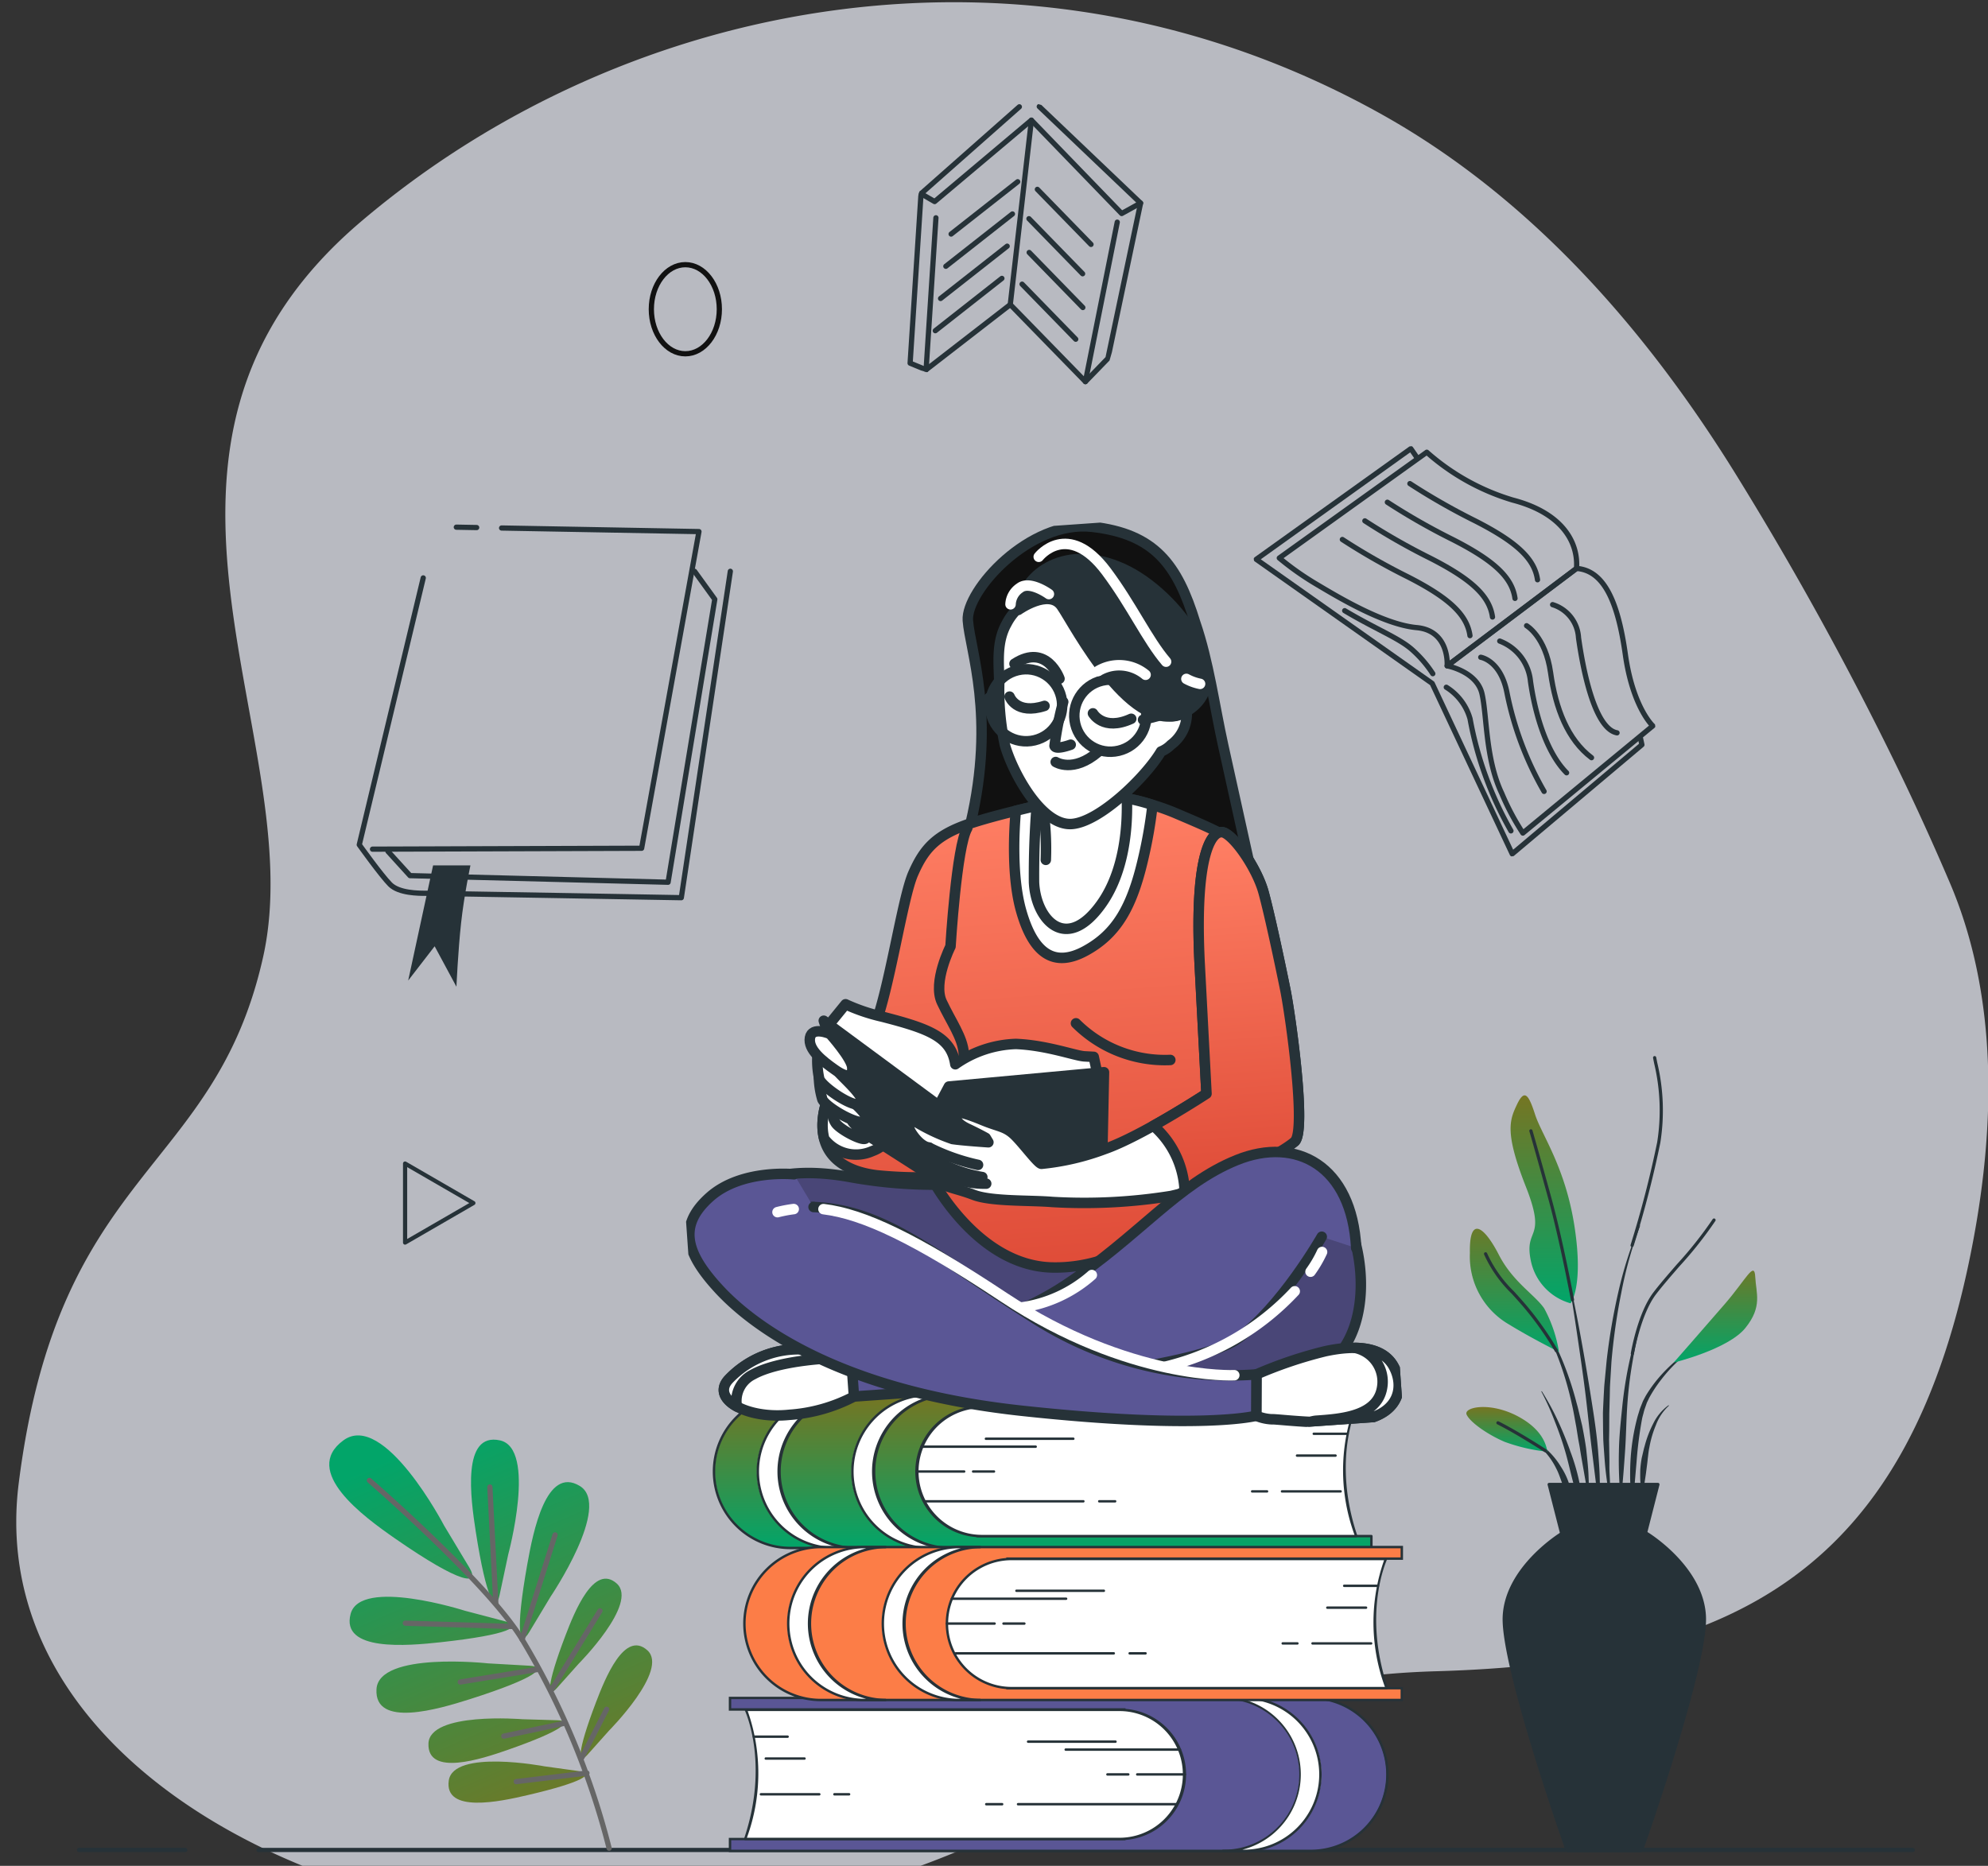 <svg xmlns="http://www.w3.org/2000/svg" xmlns:xlink="http://www.w3.org/1999/xlink" width="190" height="178.357" viewBox="0 0 190 178.357">
    <rect x="0" y="0" width="190" height="178.357" fill="#333333" stroke="none"/>
    <defs>
        <clipPath id="zoe4hbub4b">
            <path data-name="Rectangle 20469" style="fill:none" d="M0 0h190v178.357H0z"/>
        </clipPath>
        <clipPath id="etzz28xs1c">
            <path data-name="Rectangle 20467" style="fill:none" d="M0 0h188.482v183.83H0z"/>
        </clipPath>
        <clipPath id="a6ys3nhbce">
            <path data-name="Rectangle 20470" style="fill:none" d="M0 0h67.045v87.574H0z"/>
        </clipPath>
        <clipPath id="93muw9lc4g">
            <path data-name="Rectangle 20471" style="stroke-width:.5px;stroke:#707070;fill:none" d="M0 0h36.047v44.222H0z"/>
        </clipPath>
        <clipPath id="i1z1qsfwch">
            <path data-name="Rectangle 20472" style="stroke-width:.5px;stroke:#707070;fill:none" d="M0 0h40.164v35.773H0z"/>
        </clipPath>
        <clipPath id="as15b1s19i">
            <path data-name="Rectangle 20473" style="stroke-width:.5px;stroke:#707070;fill:none" d="M0 0h21.916v27.568H0z"/>
        </clipPath>
        <linearGradient id="2vqbrrprta" x1=".733" y1=".032" x2=".346" y2=".889" gradientUnits="objectBoundingBox">
            <stop offset="0" stop-color="#767522"/>
            <stop offset="1" stop-color="#02a569"/>
        </linearGradient>
        <linearGradient id="cr6udesd9d" x1=".5" y1="0" x2=".5" y2="1" xlink:href="#2vqbrrprta"/>
        <linearGradient id="jkddtoz1gf" x1=".5" x2=".5" y2="1" gradientUnits="objectBoundingBox">
            <stop offset="0" stop-color="#ff7f64"/>
            <stop offset="1" stop-color="#df4c38"/>
        </linearGradient>
    </defs>
    <g data-name="Group 36972">
        <g data-name="Group 36971" style="clip-path:url(#zoe4hbub4b)">
            <g data-name="Group 36970">
                <g data-name="Group 36973">
                    <g data-name="Group 36968" style="opacity:.7">
                        <g data-name="Group 36967">
                            <g data-name="Group 36966" style="clip-path:url(#etzz28xs1c)" transform="translate(1.555 .212)">
                                <path data-name="Path 100953" d="M184.837 73.273a315.785 315.785 0 0 0-15.307-27.845c-8.439-13.707-19.487-26.556-33.946-34.661C102.042-8.035 63.4-.678 37.929 20.985s-4.671 49.456-9.341 70.3S9.057 111.314 5.236 141.56s39.487 48.23 73.029 40.464 33.967-21.663 62.414-22.48 45.431-9.4 51.375-41.282c2.089-11.2 2.309-23.378-2.251-34.079a254.337 254.337 0 0 0-4.966-10.909" transform="translate(-5)" style="fill:#f1f4fd"/>
                            </g>
                        </g>
                    </g>
                    <path data-name="Path 101032" d="M63.453 339.679a.2.2 0 0 1-.2-.2v-7.555a.2.2 0 0 1 .1-.171.2.2 0 0 1 .2 0l6.529 3.778a.2.2 0 0 1 0 .342l-6.529 3.777a.2.2 0 0 1-.1.027m.2-7.41v6.87l5.938-3.435z" transform="translate(-24.737 -220.701)" style="fill:#263238"/>
                    <path data-name="Path 101106" d="M190.989 446.942H32.89a.2.2 0 0 1 0-.4h158.1a.2.2 0 0 1 0 .4" transform="translate(-8.181 -269.903)" style="fill:#263238"/>
                    <path data-name="Path 101107" d="M10.35 446.942H.2a.2.2 0 0 1 0-.4h10.15a.2.2 0 0 1 0 .4" transform="translate(7.357 -269.903)" style="fill:#263238"/>
                    <g data-name="Ellipse 1733" transform="translate(62 25.05)" style="stroke:#111;stroke-width:.5px;fill:none">
                        <ellipse cx="3.5" cy="4.509" rx="3.5" ry="4.509" style="stroke:none"/>
                        <ellipse cx="3.5" cy="4.509" rx="3.25" ry="4.259" style="fill:none"/>
                    </g>
                </g>
            </g>
        </g>
        <g data-name="Group 36997">
            <g data-name="Group 37001">
                <g data-name="Group 36995">
                    <g data-name="Group 37002">
                        <g data-name="Group 37003">
                            <path data-name="Path 101295" d="M12.939 16.321c1.62-.611 1.124.754-3.887 5.241C6.7 23.664 1.823 27.873.5 24.35c-1.273-3.384 8.716-6.6 8.716-6.6zm-2.549-4.163S-.1 11.96 0 15.574c.109 3.762 6.092 1.367 9 .141 6.2-2.616 7.108-3.746 5.378-3.694zm3.951-5.738S6.347 4.748 5.9 7.527c-.462 2.892 4.46 1.928 6.857 1.411 5.117-1.1 5.978-1.834 4.647-2.045zM18.1.5s-8-1.673-8.442 1.105C9.2 4.5 14.117 3.533 16.515 3.016c5.117-1.1 5.978-1.834 4.647-2.045zm-2.12 17.779s2.759 10.126 6.2 9.01c3.579-1.162-.4-6.23-2.393-8.673-4.252-5.211-5.593-5.769-5.057-4.123zM19 13.7s4.717 9.376 7.866 7.6c3.277-1.85-1.631-6.027-4.069-8.024-5.2-4.262-6.628-4.542-5.775-3.036zm2.7-5.643s4.206 7.819 6.827 6.243c2.729-1.64-1.518-5.059-3.627-6.691-4.5-3.484-5.71-3.688-4.954-2.434zm2.613-4.247s3.353 8.222 6.126 6.933c2.887-1.342-.973-5.191-2.9-7.039-4.092-3.946-5.275-4.277-4.656-2.95zM10.235 24.4s-6.087 10.793-1.59 12.5c4.681 1.78 5.071-5.635 5.183-9.266.238-7.748-.643-9.263-1.542-7.441z" transform="rotate(123 -6.626 93.855)" style="fill:url(#2vqbrrprta)"/>
                            <path data-name="Path 101297" d="M0 38.357s2.072-14.893 4.8-20.519A74.13 74.13 0 0 1 17.007 0" transform="rotate(123 -10.351 99.523)" style="stroke-linecap:round;stroke-linejoin:round;stroke:#666;stroke-width:.5px;fill:none"/>
                            <path data-name="Line 626" transform="rotate(123 -13.4 87.058)" style="stroke-linecap:round;stroke-linejoin:round;stroke:#666;stroke-width:.5px;fill:none" d="M9.045 0 0 6.553"/>
                            <path data-name="Line 627" transform="rotate(123 -12.544 89.165)" style="stroke-linecap:round;stroke-linejoin:round;stroke:#666;stroke-width:.5px;fill:none" d="M10.101 0 0 2.805"/>
                            <path data-name="Line 628" transform="rotate(123 -17.719 91.035)" style="stroke-linecap:round;stroke-linejoin:round;stroke:#666;stroke-width:.5px;fill:none" d="m0 0 5.313 8.764"/>
                            <path data-name="Line 629" transform="rotate(123 -13.071 92.673)" style="stroke-linecap:round;stroke-linejoin:round;stroke:#666;stroke-width:.5px;fill:none" d="M8.948 0 0 .229"/>
                            <path data-name="Line 630" transform="rotate(123 -17.584 93.757)" style="stroke-linecap:round;stroke-linejoin:round;stroke:#666;stroke-width:.5px;fill:none" d="m0 0 5.097 5.613"/>
                            <path data-name="Line 631" transform="rotate(123 -17.806 96.99)" style="stroke-linecap:round;stroke-linejoin:round;stroke:#666;stroke-width:.5px;fill:none" d="m0 0 4.115 4.114"/>
                            <path data-name="Line 632" transform="rotate(123 -15.224 97.699)" style="stroke-linecap:round;stroke-linejoin:round;stroke:#666;stroke-width:.5px;fill:none" d="M5.161 0 0 .53"/>
                            <path data-name="Line 633" transform="rotate(123 -17.965 99.973)" style="stroke-linecap:round;stroke-linejoin:round;stroke:#666;stroke-width:.5px;fill:none" d="m0 0 4.367 5.224"/>
                        </g>
                    </g>
                </g>
            </g>
        </g>
        <g data-name="Group 36974">
            <path data-name="Path 101108" d="M422.48 252.025a.029.029 0 0 0-.054-.022 38.6 38.6 0 0 0-2.026 6.352 59.213 59.213 0 0 0-1.118 6.585l-.158 1.664c-.025.278-.055.555-.074.833l-.046.835c-.024.557-.058 1.114-.074 1.671l.015 1.673.018.836c.013.278.032.557.052.835.042.556.076 1.112.127 1.667.106 1.109.273 2.212.445 3.31a.03.03 0 0 0 .029.025.029.029 0 0 0 .029-.029c0-.557-.026-1.112-.039-1.667s-.064-1.106-.056-1.661-.012-1.107-.018-1.66l-.015-.829.015-.829.007-1.658.045-1.656.017-.829c.011-.276.031-.552.046-.828l.1-1.656a58.791 58.791 0 0 1 .938-6.568 38.458 38.458 0 0 1 1.794-6.391" transform="translate(-265.733 -134.838)" style="fill:#263238"/>
            <path data-name="Path 101109" d="M426.153 280.3a.03.03 0 0 0-.018-.037.029.029 0 0 0-.037.018 38.5 38.5 0 0 0-1.876 8.536c-.147 1.45-.309 2.9-.329 4.361a36.159 36.159 0 0 0 .155 4.373.029.029 0 0 0 .058 0c.169-1.452.271-2.9.372-4.348s.117-2.9.211-4.347a38.8 38.8 0 0 1 .517-4.309 39.225 39.225 0 0 1 .948-4.247" transform="translate(-269.168 -154.442)" style="fill:#263238"/>
            <path data-name="Path 101110" d="M433.4 290.293a.029.029 0 0 0-.04-.009 14.676 14.676 0 0 0-3.213 2.8 12.842 12.842 0 0 0-1.256 1.747l-.258.487-.2.506a4.837 4.837 0 0 0-.176.513c-.052.173-.11.345-.156.518a20.64 20.64 0 0 0-.665 4.238 24.5 24.5 0 0 0 .159 4.269.03.03 0 0 0 .027.025.03.03 0 0 0 .032-.027l.366-4.226a37.6 37.6 0 0 1 .535-4.166c.038-.17.087-.336.13-.5a4.474 4.474 0 0 1 .148-.5l.171-.489.221-.461a12.513 12.513 0 0 1 1.151-1.748 14.507 14.507 0 0 1 3.017-2.936.029.029 0 0 0 .008-.039" transform="translate(-271.608 -161.391)" style="fill:#263238"/>
            <path data-name="Path 101111" d="M433.254 308.018a4.674 4.674 0 0 0-1.461 1.756 10.372 10.372 0 0 0-.819 2.152c-.057.184-.1.37-.143.558l-.132.562a9.51 9.51 0 0 0-.142 1.141c-.005.383-.016.766.01 1.148a10.1 10.1 0 0 0 .151 1.141.031.031 0 0 0 .023.024.03.03 0 0 0 .035-.024 10.478 10.478 0 0 0 .2-1.123c.059-.372.117-.742.162-1.112s.1-.736.132-1.107c.051-.366.078-.741.159-1.1a9.984 9.984 0 0 1 .627-2.132 4.711 4.711 0 0 1 1.227-1.832.029.029 0 0 0-.034-.047" transform="translate(-273.791 -173.687)" style="fill:#263238"/>
            <path data-name="Path 101112" d="M410.855 284.1c-.158-1.876-.467-3.733-.76-5.589s-.617-3.707-.956-5.555-.72-3.687-1.117-5.522a.029.029 0 0 0-.057.011c.321 1.849.612 3.7.886 5.56s.547 3.712.781 5.572.408 3.727.641 5.584l.686 5.584a.03.03 0 0 0 .028.026.029.029 0 0 0 .031-.028c.021-.47.022-.941.034-1.413s-.019-.941-.028-1.412c-.017-.943-.1-1.88-.168-2.819" transform="translate(-258.13 -145.533)" style="fill:#263238"/>
            <path data-name="Path 101113" d="M402.957 293.512c-.1-.743-.237-1.482-.379-2.218l-.263-1.1c-.086-.365-.168-.731-.275-1.092a31.033 31.033 0 0 0-1.434-4.266l-.225-.516-.25-.505c-.159-.34-.351-.664-.534-.992a8.343 8.343 0 0 0-1.354-1.8.029.029 0 0 0-.041.042 8.272 8.272 0 0 1 1.239 1.836c.163.334.335.661.475 1.006l.22.511.2.521a30.678 30.678 0 0 1 1.25 4.267c.171.722.284 1.457.424 2.185l.175 1.1c.064.365.142.729.193 1.1.117.733.252 1.465.38 2.2s.248 1.47.4 2.205a.031.031 0 0 0 .029.024.03.03 0 0 0 .03-.029q0-1.124-.052-2.248c-.044-.748-.132-1.493-.21-2.239" transform="translate(-251.356 -154.975)" style="fill:#263238"/>
            <path data-name="Path 101114" d="M402.476 309.293a33.115 33.115 0 0 0-1.188-2.892 25.9 25.9 0 0 0-1.494-2.739.031.031 0 0 0-.039-.01.029.029 0 0 0-.01.04 25.791 25.791 0 0 1 1.275 2.825c.381.96.724 1.933 1.011 2.922s.5 2 .766 2.987.5 1.993.8 3a.031.031 0 0 0 .028.022.03.03 0 0 0 .03-.029 14.964 14.964 0 0 0-.292-3.121 19.419 19.419 0 0 0-.892-3" transform="translate(-252.428 -170.66)" style="fill:#263238"/>
            <path data-name="Path 101115" d="M400.1 323.262a6.741 6.741 0 0 0-.826-1.732 7.191 7.191 0 0 0-1.2-1.493 5.534 5.534 0 0 0-.764-.576 3.134 3.134 0 0 0-.867-.392.03.03 0 0 0-.034.017.029.029 0 0 0 .015.038 4.32 4.32 0 0 1 1.438 1.117 6.834 6.834 0 0 1 1 1.518c.285.539.432 1.134.679 1.689.109.285.218.571.344.855a7.213 7.213 0 0 0 .377.867.03.03 0 0 0 .026.016.03.03 0 0 0 .031-.029 6.953 6.953 0 0 0-.036-.959 10.127 10.127 0 0 0-.188-.939" transform="translate(-250.111 -181.351)" style="fill:#263238"/>
            <path data-name="Path 101116" d="M395.876 231.3a5.338 5.338 0 0 1-3.783-4.02c-.709-3.31 1.576-1.891-.473-7.093s-1.576-6.384-.867-7.881 1.1-1.025 1.734.946 2.916 5.044 3.783 10.8-.394 7.251-.394 7.251" transform="translate(-245.775 -106.717)" style="fill:url(#cr6udesd9d)"/>
            <path data-name="Path 101117" d="M423.8 211.119s-2.049-.709-2.128-4.571 1.5-3.074 1.734-7.882.552-8.2 1.419-8.276 3.153 2.365 3.941 7.724-1.025 8.906-2.6 10.482-2.365 2.522-2.365 2.522" transform="translate(-267.634 -92.132)" style="fill:url(#cr6udesd9d)"/>
            <path data-name="Path 101118" d="M385.979 264.785a13.064 13.064 0 0 0-1.419-4.177c-.946-1.34-3-2.522-4.335-5.123s-2.837-3.862-2.759-.158a7.5 7.5 0 0 0 3.783 6.857c2.049 1.261 4.729 2.6 4.729 2.6" transform="translate(-236.982 -135.552)" style="fill:url(#cr6udesd9d)"/>
            <path data-name="Path 101119" d="M382.081 285.835a28.357 28.357 0 0 0-4.65-6.305c-2.759-2.68-4.965-4.02-4.177-2.68s1.734 1.261 3.074 3.626.946 4.1 2.837 5.438 2.916-.079 2.916-.079" transform="translate(-233.951 -151.715)" style="fill:url(#cr6udesd9d)"/>
            <path data-name="Path 101120" d="M384.109 312.843c-.079-.236-.158-1.97-2.837-3.389s-5.2-.867-4.886-.158 1.97 1.892 3.626 2.6a16.714 16.714 0 0 0 4.1.946" transform="translate(-236.215 -174.073)" style="fill:url(#cr6udesd9d)"/>
            <path data-name="Path 101121" d="M426.441 259.126s-1.182-1.5-.552-4.65 2.049-2.365 3.626-4.02 1.261-1.892 2.837-3.626 3-2.68 3.626-1.97-.315 2.916-1.261 4.177-2.443 1.891-3.153 3.468-.394 4.1-2.207 5.281a8.207 8.207 0 0 1-2.916 1.34" transform="translate(-270.43 -129.736)" style="fill:url(#cr6udesd9d)"/>
            <path data-name="Path 101122" d="M440.958 274.873s2.837-3.232 4.886-5.6 2.838-4.178 2.916-2.6.709 2.837-.946 4.886-6.857 3.31-6.857 3.31" transform="translate(-281.005 -144.615)" style="fill:url(#cr6udesd9d)"/>
            <path data-name="Path 101123" d="M436.074 295.781s-.079-1.261 4.414-4.177 6.384-3.468 5.911-2.286-2.443 2.365-4.571 4.492-5.753 1.971-5.753 1.971" transform="translate(-277.619 -160.321)" style="fill:url(#cr6udesd9d)"/>
            <path data-name="Path 101124" d="M400.116 238.465a.153.153 0 0 1-.15-.125c-.01-.057-1.066-5.694-2.155-9.661s-1.8-6.436-1.812-6.46a.154.154 0 1 1 .295-.086c.007.025.722 2.49 1.813 6.465s2.15 9.63 2.16 9.686a.153.153 0 0 1-.122.179h-.029" transform="translate(-249.829 -114.065)" style="fill:#263238"/>
            <path data-name="Path 101125" d="M427.682 217.405a.156.156 0 0 1-.046-.007.154.154 0 0 1-.1-.192 100.289 100.289 0 0 0 2.541-9.813 19.371 19.371 0 0 0-.287-7.525c-.038-.191-.075-.371-.107-.539a.153.153 0 0 1 .3-.058c.032.167.067.346.106.536a19.644 19.644 0 0 1 .289 7.637 100.716 100.716 0 0 1-2.55 9.852.154.154 0 0 1-.147.108" transform="translate(-271.695 -98.205)" style="fill:#263238"/>
            <path data-name="Path 101126" d="M388.777 269.886a.153.153 0 0 1-.134-.078 29.847 29.847 0 0 0-2.887-4.113c-.443-.524-.854-.978-1.25-1.417a12.239 12.239 0 0 1-2.636-3.748.153.153 0 0 1 .284-.114 12.015 12.015 0 0 0 2.58 3.656c.4.441.811.9 1.257 1.425a30.242 30.242 0 0 1 2.921 4.162.154.154 0 0 1-.059.209.156.156 0 0 1-.075.019" transform="translate(-240.029 -140.618)" style="fill:#263238"/>
            <path data-name="Path 101127" d="M427.76 262.856h-.025a.153.153 0 0 1-.126-.176c.026-.156.654-3.843 2.157-5.821.583-.767 1.382-1.69 2.228-2.666a37.631 37.631 0 0 0 3.437-4.335.153.153 0 0 1 .263.158 37.7 37.7 0 0 1-3.468 4.378c-.843.973-1.638 1.891-2.216 2.651-1.457 1.917-2.093 5.648-2.1 5.686a.153.153 0 0 1-.151.128" transform="translate(-271.748 -133.312)" style="fill:#263238"/>
            <path data-name="Path 101128" d="M390.41 315.986a.151.151 0 0 1-.083-.025c-.027-.017-2.667-1.733-4.529-2.664a.153.153 0 1 1 .137-.274c1.877.939 4.533 2.663 4.559 2.681a.153.153 0 0 1-.083.282" transform="translate(-242.701 -177.149)" style="fill:#263238"/>
            <path data-name="Path 101129" d="M407.3 356.005c-.177-4.783-5.491-7.971-5.491-7.971h-8.144s-5.314 3.189-5.491 7.971 6.023 22.319 6.023 22.319h7.081s6.2-17.536 6.023-22.319" transform="translate(-244.403 -201.435)" style="fill:#263238"/>
            <path data-name="Path 101130" d="M400.927 378.131h-7.081a.154.154 0 0 1-.145-.1c-.253-.717-6.207-17.619-6.031-22.376.178-4.81 5.511-8.065 5.565-8.1a.151.151 0 0 1 .079-.022h8.145a.154.154 0 0 1 .079.022c.054.032 5.387 3.287 5.566 8.1.176 4.757-5.778 21.659-6.031 22.376a.154.154 0 0 1-.145.1m-6.973-.307h6.864c.507-1.447 6.144-17.648 5.978-22.16-.165-4.443-4.921-7.535-5.382-7.823h-8.057c-.46.289-5.217 3.383-5.381 7.823-.167 4.511 5.471 20.713 5.978 22.16" transform="translate(-244.056 -201.088)" style="fill:#263238"/>
            <path data-name="Path 101131" d="M412.567 332.7h-10.393l1.2 4.7h7.994z" transform="translate(-254.115 -190.803)" style="fill:#263238"/>
            <path data-name="Path 101132" d="M411.021 337.209h-7.994a.153.153 0 0 1-.148-.115l-1.2-4.7a.153.153 0 0 1 .148-.191h10.393a.153.153 0 0 1 .148.191l-1.2 4.7a.154.154 0 0 1-.148.115m-7.875-.307h7.755l1.121-4.4h-10z" transform="translate(-253.768 -190.457)" style="fill:#263238"/>
        </g>
        <g data-name="Group 36978">
            <path data-name="Path 100979" d="M134.906 397.249v-12.386H97.222v-1.1h55.435a7.309 7.309 0 1 1 0 14.618H97.222v-1.129z" transform="translate(-27.452 -221.452)" style="fill:#5a5695"/>
            <path data-name="Path 100980" d="M152.273 398.109h-55.55v-1.361h37.684v-12.154H96.723v-1.334h55.55a7.425 7.425 0 1 1 0 14.849m-55.319-.231h55.319a7.194 7.194 0 1 0 0-14.387H96.954v.872h37.684v12.616H96.954z" transform="translate(-27.068 -221.067)" style="fill:#263238"/>
            <path data-name="Path 100981" d="M308.566 391.069a7.309 7.309 0 0 0-7.309-7.309h2.075a7.309 7.309 0 1 1 0 14.618h-2.075a7.309 7.309 0 0 0 7.309-7.309" transform="translate(-184.358 -221.452)" style="fill:#fff"/>
            <path data-name="Path 100982" d="M302.947 398.109h-2.076a.115.115 0 0 1 0-.231 7.194 7.194 0 1 0 0-14.387.116.116 0 0 1 0-.231h2.076a7.425 7.425 0 0 1 0 14.849m-.235-.231h.235a7.194 7.194 0 0 0 0-14.387h-.235a7.426 7.426 0 0 1 0 14.387" transform="translate(-183.973 -221.067)" style="fill:#263238"/>
            <path data-name="Path 100983" d="M103.577 400.842c2.373-7.214 0-12.15 0-12.15h35.786a6.17 6.17 0 1 1 0 12.34H103.51c.022-.063.045-.124.067-.19" transform="translate(-32.287 -225.244)" style="fill:#fff"/>
            <path data-name="Path 100984" d="M138.978 400.763h-35.852a.116.116 0 0 1-.109-.154l.017-.046.049-.141c2.329-7.082.029-12.015.006-12.064a.116.116 0 0 1 .1-.166h35.786a6.285 6.285 0 1 1 0 12.571m-35.689-.231h35.689a6.055 6.055 0 0 0 0-12.109h-35.61a17.924 17.924 0 0 1-.066 12.071l-.013.038m-.1-.074z" transform="translate(-31.903 -224.86)" style="fill:#263238"/>
            <path data-name="Path 100985" d="M246.657 404.861H235.74a.115.115 0 1 1 0-.231h10.916a.115.115 0 1 1 0 .231" transform="translate(-133.886 -237.501)" style="fill:#263238"/>
            <path data-name="Path 100986" d="M269.886 415.135h-4.556a.115.115 0 1 1 0-.231h4.556a.115.115 0 0 1 0 .231" transform="translate(-156.641 -245.402)" style="fill:#263238"/>
            <path data-name="Path 100987" d="M231.107 427.463h-15.093a.115.115 0 0 1 0-.231h15.093a.115.115 0 0 1 0 .231" transform="translate(-118.716 -254.882)" style="fill:#263238"/>
            <path data-name="Path 100988" d="M228.478 401.573h-8.353a.116.116 0 0 1 0-.231h8.353a.116.116 0 1 1 0 .231" transform="translate(-121.877 -234.972)" style="fill:#263238"/>
            <path data-name="Path 100989" d="M254.994 415.135H253a.115.115 0 1 1 0-.231h1.994a.115.115 0 0 1 0 .231" transform="translate(-147.159 -245.402)" style="fill:#263238"/>
            <path data-name="Path 100990" d="M204.383 427.463h-1.519a.115.115 0 0 1 0-.231h1.519a.115.115 0 0 1 0 .231" transform="translate(-108.604 -254.882)" style="fill:#263238"/>
            <path data-name="Path 100991" d="M109.928 399.519H106.7a.115.115 0 1 1 0-.231h3.228a.115.115 0 1 1 0 .231" transform="translate(-34.652 -233.393)" style="fill:#263238"/>
            <path data-name="Path 100992" d="M115.334 408.56h-3.7a.115.115 0 1 1 0-.231h3.7a.115.115 0 1 1 0 .231" transform="translate(-38.445 -240.346)" style="fill:#263238"/>
            <path data-name="Path 100993" d="M141.412 423.354h-1.424a.116.116 0 0 1 0-.231h1.424a.116.116 0 0 1 0 .231" transform="translate(-60.251 -251.722)" style="fill:#263238"/>
            <path data-name="Path 100994" d="M115.178 423.354h-5.6a.116.116 0 0 1 0-.231h5.6a.116.116 0 0 1 0 .231" transform="translate(-36.864 -251.722)" style="fill:#263238"/>
            <path data-name="Path 100995" d="M116.023 271.893v-12.386h37.684v-1.1H98.272a7.309 7.309 0 1 0 0 14.618h55.435v-1.129z" transform="translate(-22.638 -125.05)" style="fill:url(#cr6udesd9d)"/>
            <path data-name="Path 100996" d="M153.322 272.753H97.887a7.425 7.425 0 1 1 0-14.849h55.435a.116.116 0 0 1 .115.115v1.1a.115.115 0 0 1-.115.115h-37.569v12.154h37.569a.116.116 0 0 1 .115.115v1.13a.116.116 0 0 1-.115.115m-55.435-14.613a7.194 7.194 0 1 0 0 14.387h55.319v-.9h-37.569a.115.115 0 0 1-.115-.116v-12.383a.115.115 0 0 1 .115-.116h37.569v-.872z" transform="translate(-22.253 -124.666)" style="fill:#263238"/>
            <path data-name="Path 100997" d="M110.432 265.713a7.309 7.309 0 0 1 7.309-7.309h-2.076a7.309 7.309 0 0 0 0 14.618h2.076a7.309 7.309 0 0 1-7.309-7.309" transform="translate(-36.014 -125.05)" style="fill:#fff"/>
            <path data-name="Path 100998" d="M117.356 272.753h-2.076a7.425 7.425 0 0 1 0-14.849h2.076a.116.116 0 0 1 0 .231 7.194 7.194 0 0 0 0 14.387.115.115 0 1 1 0 .231m-2.076-14.618a7.194 7.194 0 0 0 0 14.387h.235a7.426 7.426 0 0 1 0-14.387z" transform="translate(-35.629 -124.666)" style="fill:#263238"/>
            <path data-name="Path 100999" d="M149.567 265.713a7.309 7.309 0 0 1 7.309-7.309H154.8a7.309 7.309 0 0 0 0 14.618h2.076a7.309 7.309 0 0 1-7.309-7.309" transform="translate(-66.109 -125.05)" style="fill:#fff"/>
            <path data-name="Path 101000" d="M156.491 272.753h-2.076a7.425 7.425 0 0 1 0-14.849h2.076a.116.116 0 0 1 0 .231 7.194 7.194 0 0 0 0 14.387.115.115 0 0 1 0 .231m-2.076-14.618a7.194 7.194 0 0 0 0 14.387h.235a7.426 7.426 0 0 1 0-14.387z" transform="translate(-65.725 -124.666)" style="fill:#263238"/>
            <path data-name="Path 101001" d="M216.342 275.486c-2.373-7.214 0-12.15 0-12.15h-35.786a6.17 6.17 0 0 0 0 12.34h35.852c-.022-.063-.045-.124-.067-.19" transform="translate(-86.792 -128.843)" style="fill:#fff"/>
            <path data-name="Path 101002" d="M216.025 275.407h-35.853a6.285 6.285 0 0 1 0-12.571h35.786a.115.115 0 0 1 .1.054.117.117 0 0 1 .006.112c-.024.049-2.323 4.983.005 12.064.017.05.033.1.051.145l.015.043a.115.115 0 0 1-.109.154m-35.852-12.34a6.055 6.055 0 0 0 0 12.109h35.689l-.013-.038a17.922 17.922 0 0 1-.066-12.071z" transform="translate(-86.409 -128.459)" style="fill:#263238"/>
            <path data-name="Path 101003" d="M186.973 279.505h-10.916a.115.115 0 1 1 0-.231h10.916a.115.115 0 1 1 0 .231" transform="translate(-87.988 -141.1)" style="fill:#263238"/>
            <path data-name="Path 101004" d="M178.558 289.778H174a.115.115 0 1 1 0-.231h4.556a.115.115 0 0 1 0 .231" transform="translate(-86.408 -149)" style="fill:#263238"/>
            <path data-name="Path 101005" d="M192.793 302.108H177.7a.115.115 0 1 1 0-.231h15.093a.115.115 0 1 1 0 .231" transform="translate(-89.252 -158.482)" style="fill:#263238"/>
            <path data-name="Path 101006" d="M211.122 276.217h-8.353a.116.116 0 1 1 0-.231h8.353a.116.116 0 0 1 0 .231" transform="translate(-108.53 -138.571)" style="fill:#263238"/>
            <path data-name="Path 101007" d="M199.419 289.778h-1.993a.115.115 0 1 1 0-.231h1.993a.115.115 0 1 1 0 .231" transform="translate(-104.421 -149)" style="fill:#263238"/>
            <path data-name="Path 101008" d="M251.136 302.108h-1.519a.115.115 0 1 1 0-.231h1.519a.115.115 0 0 1 0 .231" transform="translate(-144.558 -158.482)" style="fill:#263238"/>
            <path data-name="Path 101009" d="M341.611 274.162h-3.228a.115.115 0 0 1 0-.231h3.228a.115.115 0 1 1 0 .231" transform="translate(-212.821 -136.991)" style="fill:#263238"/>
            <path data-name="Path 101010" d="M335.1 283.2h-3.7a.116.116 0 0 1 0-.231h3.7a.116.116 0 0 1 0 .231" transform="translate(-207.449 -143.944)" style="fill:#263238"/>
            <path data-name="Path 101011" d="M314.328 298H312.9a.115.115 0 1 1 0-.231h1.424a.115.115 0 0 1 0 .231" transform="translate(-193.227 -155.321)" style="fill:#263238"/>
            <path data-name="Path 101012" d="M330.834 298h-5.6a.115.115 0 1 1 0-.231h5.6a.115.115 0 0 1 0 .231" transform="translate(-202.708 -155.321)" style="fill:#263238"/>
            <path data-name="Path 101013" d="M128.607 334.813v-12.386h37.684v-1.1h-55.435a7.309 7.309 0 0 0 0 14.618h55.435v-1.13z" transform="translate(-32.316 -173.437)" style="fill:#fc7d47"/>
            <path data-name="Path 101014" d="M166.021 335.673h-55.55a7.425 7.425 0 1 1 0-14.849h55.55v1.334h-37.684v12.154h37.684zm-55.55-14.618a7.194 7.194 0 1 0 0 14.387h55.319v-.9h-37.684v-12.615h37.684v-.872z" transform="translate(-31.93 -173.053)" style="fill:#263238"/>
            <path data-name="Path 101015" d="M123.016 328.634a7.309 7.309 0 0 1 7.309-7.309h-2.076a7.309 7.309 0 0 0 0 14.618h2.076a7.309 7.309 0 0 1-7.309-7.309" transform="translate(-45.691 -173.438)" style="fill:#fff"/>
            <path data-name="Path 101016" d="M129.94 335.673h-2.076a7.425 7.425 0 0 1 0-14.849h2.076a.115.115 0 1 1 0 .231 7.194 7.194 0 0 0 0 14.387.116.116 0 0 1 0 .231m-2.076-14.618a7.194 7.194 0 0 0 0 14.387h.235a7.426 7.426 0 0 1 0-14.387z" transform="translate(-45.307 -173.053)" style="fill:#263238"/>
            <path data-name="Path 101017" d="M162.151 328.634a7.309 7.309 0 0 1 7.309-7.309h-2.076a7.309 7.309 0 0 0 0 14.618h2.076a7.309 7.309 0 0 1-7.309-7.309" transform="translate(-75.787 -173.438)" style="fill:#fff"/>
            <path data-name="Path 101018" d="M169.075 335.673H167a7.425 7.425 0 0 1 0-14.849h2.076a.115.115 0 0 1 0 .231 7.194 7.194 0 0 0 0 14.387.116.116 0 0 1 0 .231M167 321.055a7.194 7.194 0 0 0 0 14.387h.235a7.426 7.426 0 0 1 0-14.387z" transform="translate(-75.402 -173.053)" style="fill:#263238"/>
            <path data-name="Path 101019" d="M228.926 338.406c-2.373-7.214 0-12.15 0-12.15H193.14a6.17 6.17 0 0 0 0 12.34h35.852c-.022-.063-.045-.124-.067-.19" transform="translate(-96.47 -177.23)" style="fill:#fff"/>
            <path data-name="Path 101020" d="M228.609 338.326h-35.853a6.285 6.285 0 0 1 0-12.571h35.786a.115.115 0 0 1 .1.054.117.117 0 0 1 .006.112c-.024.049-2.323 4.983.005 12.064.017.05.033.1.051.145l.015.043a.115.115 0 0 1-.109.154m-35.853-12.34a6.054 6.054 0 1 0 0 12.109h35.689l-.013-.038a17.921 17.921 0 0 1-.066-12.071z" transform="translate(-96.086 -176.845)" style="fill:#263238"/>
            <path data-name="Path 101021" d="M199.557 342.425H188.64a.115.115 0 0 1 0-.231h10.916a.115.115 0 1 1 0 .231" transform="translate(-97.665 -189.487)" style="fill:#263238"/>
            <path data-name="Path 101022" d="M191.142 352.7h-4.556a.115.115 0 1 1 0-.231h4.556a.115.115 0 1 1 0 .231" transform="translate(-96.085 -197.387)" style="fill:#263238"/>
            <path data-name="Path 101023" d="M205.377 365.028h-15.092a.115.115 0 1 1 0-.231h15.093a.115.115 0 1 1 0 .231" transform="translate(-98.93 -206.869)" style="fill:#263238"/>
            <path data-name="Path 101024" d="M223.706 339.137h-8.353a.115.115 0 0 1 0-.231h8.353a.115.115 0 1 1 0 .231" transform="translate(-118.207 -186.958)" style="fill:#263238"/>
            <path data-name="Path 101025" d="M212 352.7h-1.994a.115.115 0 1 1 0-.231H212a.115.115 0 1 1 0 .231" transform="translate(-114.098 -197.387)" style="fill:#263238"/>
            <path data-name="Path 101026" d="M263.72 365.028h-1.52a.115.115 0 0 1 0-.231h1.519a.115.115 0 0 1 0 .231" transform="translate(-154.235 -206.869)" style="fill:#263238"/>
            <path data-name="Path 101027" d="M354.195 337.082h-3.227a.115.115 0 1 1 0-.231h3.227a.115.115 0 1 1 0 .231" transform="translate(-222.498 -185.378)" style="fill:#263238"/>
            <path data-name="Path 101028" d="M347.684 346.123h-3.7a.115.115 0 1 1 0-.231h3.7a.115.115 0 1 1 0 .231" transform="translate(-217.126 -192.33)" style="fill:#263238"/>
            <path data-name="Path 101029" d="M326.912 360.918h-1.424a.116.116 0 0 1 0-.231h1.424a.116.116 0 0 1 0 .231" transform="translate(-202.904 -203.708)" style="fill:#263238"/>
            <path data-name="Path 101030" d="M343.418 360.918h-5.6a.116.116 0 0 1 0-.231h5.6a.116.116 0 1 1 0 .231" transform="translate(-212.385 -203.708)" style="fill:#263238"/>
        </g>
        <g data-name="Group 36977">
            <g data-name="Group 36976" style="clip-path:url(#a6ys3nhbce)" transform="matrix(.998 -.07 .07 .998 61.1 53.046)">
                <path data-name="Path 101201" d="M24.108 2.107A45.43 45.43 0 0 1 13.024.648C6.462-.956 1.065.211.044 6.482S15.8 19.17 27.463 21.5s23.334 3.354 29.022.875S62.026 11 59.839 6.919s-9.48-4.667-13.272-4.083-22.459-.729-22.459-.729" transform="translate(2.68 60.001)" style="fill:#494677"/>
                <path data-name="Path 101202" d="M24.108 2.107A45.43 45.43 0 0 1 13.024.648C6.462-.956 1.065.211.044 6.482S15.8 19.17 27.463 21.5s23.334 3.354 29.022.875S62.026 11 59.839 6.919s-9.48-4.667-13.272-4.083-22.459-.729-22.459-.729z" transform="translate(2.68 60.001)" style="stroke:#263238;stroke-linecap:round;stroke-linejoin:round;fill:none"/>
                <path data-name="Path 101203" d="M26.64 34.471q-.94-6.3-1.875-12.608c-.582-3.9-.827-8.081-1.844-11.894-1.313-5.688-3.281-8.75-9.188-9.844S1.264 5.376 1.264 8.22 3.293 17.484.17 27.58c-1.07 3.453 3.061 3.942 8.055 2.414z" transform="translate(29.608 .219)" style="fill:#111"/>
                <path data-name="Path 101204" d="M26.64 34.471q-.94-6.3-1.875-12.608c-.582-3.9-.827-8.081-1.844-11.894-1.313-5.688-3.281-8.75-9.188-9.844S1.264 5.376 1.264 8.22 3.293 17.484.17 27.58c-1.07 3.453 3.061 3.942 8.055 2.414z" transform="translate(29.608 .219)" style="stroke:#263238;stroke-linecap:round;stroke-linejoin:round;fill:none"/>
                <path data-name="Path 101205" d="M26.753.023s-7.219.984-10.61 1.859S11.53 4 10.327 6.3 7.292 17.209 5.542 20.819.611 25.4.064 29.227s2.516 5.141 4.813 5.578a41.126 41.126 0 0 0 5.141.547s3.719 8.75 10.938 9.407 12.579-4.375 15.86-6.235 3.5-6.125 3.61-11.047 3.017-15.989 2.251-19.051S40.766 4.858 35.8 2.31C33.672 1.221 29.816-.2 26.753.023" transform="translate(13.635 25.917)" style="fill:url(#jkddtoz1gf)"/>
                <path data-name="Path 101206" d="M26.753.023s-7.219.984-10.61 1.859S11.53 4 10.327 6.3 7.292 17.209 5.542 20.819.611 25.4.064 29.227s2.516 5.141 4.813 5.578a41.126 41.126 0 0 0 5.141.547s3.719 8.75 10.938 9.407 12.579-4.375 15.86-6.235 3.5-6.125 3.61-11.047 3.017-15.989 2.251-19.051S40.766 4.858 35.8 2.31C33.672 1.221 29.816-.2 26.753.023z" transform="translate(13.635 25.917)" style="stroke:#263238;stroke-linecap:round;stroke-linejoin:round;fill:none"/>
                <path data-name="Path 101207" d="M4.055 0C2.389 2 .474 3.261.061 6.152A5.346 5.346 0 0 0 .08 7.887a3.8 3.8 0 0 0 4.488 1.507c3.343-.955 2.985-5.611.955-8.477A2.063 2.063 0 0 0 4.055 0" transform="translate(13.637 48.992)" style="fill:#fff"/>
                <path data-name="Path 101208" d="M4.055 0C2.389 2 .474 3.261.061 6.152A5.346 5.346 0 0 0 .08 7.887a3.8 3.8 0 0 0 4.488 1.507c3.343-.955 2.985-5.611.955-8.477A2.063 2.063 0 0 0 4.055 0z" transform="translate(13.637 48.992)" style="stroke:#263238;stroke-linecap:round;stroke-linejoin:round;fill:none"/>
                <path data-name="Path 101209" d="M6.2 14.8c3.057-1.4 4.714-3.822 6.115-8.408a43.773 43.773 0 0 0 1.246-5.046A17.143 17.143 0 0 0 6.71.023S3.593.448.493.988C.234 2.6-.384 7.181.34 10.591c.892 4.2 2.8 5.606 5.86 4.2" transform="translate(33.677 25.916)" style="fill:#fff"/>
                <path data-name="Path 101210" d="M6.2 14.8c3.057-1.4 4.714-3.822 6.115-8.408a43.773 43.773 0 0 0 1.246-5.046A17.143 17.143 0 0 0 6.71.023S3.593.448.493.988C.234 2.6-.384 7.181.34 10.591 1.231 14.8 3.142 16.2 6.2 14.8z" transform="translate(33.677 25.916)" style="stroke:#263238;stroke-linecap:round;stroke-linejoin:round;fill:none"/>
                <path data-name="Path 101211" d="M0 28.448s2.188-5.469 2.188-7-.988-3.063-1.75-5.032 1.2-5.25 1.2-5.25S2.882 1.656 4.028 0" transform="translate(25.402 28.227)" style="stroke:#263238;stroke-linecap:round;stroke-linejoin:round;fill:none"/>
                <path data-name="Path 101212" d="M0 1.75 1.641 0a17.709 17.709 0 0 0 3.39 1.422C9.465 2.9 11.485 3.828 11.7 6.453a10.606 10.606 0 0 1 5.91-1.531c2.953.328 5.578 1.531 6.453 1.641l.875.109.219 1.528-1.641 8.641-12.8-1.313-8.747-7.653z" transform="translate(15.011 44.206)" style="fill:#fff"/>
                <path data-name="Path 101213" d="M0 1.75 1.641 0a17.709 17.709 0 0 0 3.39 1.422C9.465 2.9 11.485 3.828 11.7 6.453a10.606 10.606 0 0 1 5.91-1.531c2.953.328 5.578 1.531 6.453 1.641l.875.109.219 1.528-1.641 8.641-12.8-1.313-8.747-7.653z" transform="translate(15.011 44.206)" style="stroke:#263238;stroke-linecap:round;stroke-linejoin:round;fill:none"/>
                <path data-name="Path 101214" d="m0 0 10.391 8.86 1.094-1.75 14.876-.328-.875 9.625-14.11-.656-.984.656-7.657-5.688z" transform="translate(14.464 45.628)" style="fill:#263238"/>
                <path data-name="Path 101215" d="m0 0 10.391 8.86 1.094-1.75 14.876-.328-.875 9.625-14.11-.656-.984.656-7.657-5.688z" transform="translate(14.464 45.628)" style="stroke:#263238;stroke-linecap:round;stroke-linejoin:round;fill:none"/>
                <path data-name="Path 101216" d="m28.8 12.36-.219 12.469s-6.453 3.61-10.063 4.594a23.757 23.757 0 0 1-6.125.984c-.328 0-1.75-2.3-2.516-3.063s-1.383-.778-2.784-1.478c-1.948-.974-2.794-1.147-2.685-.709s.219.875 1.2 1.422 1.641.984 1.641.984l.223.437s-2.406-.328-3.391-.547a17.873 17.873 0 0 1-3.5-1.969s-1.071-.066-.3 1.247 1.508 1.378 1.508 1.378a3.972 3.972 0 0 0 1.094 2.078 16.481 16.481 0 0 0 1.531 1.2s-2.078-.547-1.859 0 1.531.766 3.172 1.531 5.36.875 7.438 1.2a52.246 52.246 0 0 0 11.376.219 34.309 34.309 0 0 0 12.135-4.367c1.2-.984.438-12.032.109-14.548S35.8 8.2 35.364 6.016 33.176.766 32.082.109 29.02 1.531 28.8 12.36" transform="translate(21.868 30.315)" style="fill:#fff"/>
                <path data-name="Path 101217" d="m28.8 12.36-.219 12.469s-6.453 3.61-10.063 4.594a23.757 23.757 0 0 1-6.125.984c-.328 0-1.75-2.3-2.516-3.063s-1.383-.778-2.784-1.478c-1.948-.974-2.794-1.147-2.685-.709s.219.875 1.2 1.422 1.641.984 1.641.984l.223.437s-2.406-.328-3.391-.547a17.873 17.873 0 0 1-3.5-1.969s-1.071-.066-.3 1.247 1.508 1.378 1.508 1.378a3.972 3.972 0 0 0 1.094 2.078 16.481 16.481 0 0 0 1.531 1.2s-2.078-.547-1.859 0 1.531.766 3.172 1.531 5.36.875 7.438 1.2a52.246 52.246 0 0 0 11.376.219 34.309 34.309 0 0 0 12.135-4.367c1.2-.984.438-12.032.109-14.548S35.8 8.2 35.364 6.016 33.176.766 32.082.109 29.02 1.531 28.8 12.36z" transform="translate(21.868 30.315)" style="stroke:#263238;stroke-linecap:round;stroke-linejoin:round;fill:none"/>
                <path data-name="Path 101218" d="M0 0a19.855 19.855 0 0 0 4.552 1.977" transform="translate(23.652 58.425)" style="fill:#fff"/>
                <path data-name="Path 101219" d="M0 0a19.855 19.855 0 0 0 4.552 1.977" transform="translate(23.652 58.425)" style="stroke:#263238;stroke-linecap:round;stroke-linejoin:round;fill:none"/>
                <path data-name="Path 101220" d="M0 0a8.538 8.538 0 0 0 2.577.536" transform="translate(26.278 61.707)" style="fill:#fff"/>
                <path data-name="Path 101221" d="M0 0a8.538 8.538 0 0 0 2.577.536" transform="translate(26.278 61.707)" style="stroke:#263238;stroke-linecap:round;stroke-linejoin:round;fill:none"/>
                <path data-name="Path 101222" d="M0 0a13.307 13.307 0 0 0 4.545 2.056" transform="translate(23.984 59.536)" style="fill:#fff"/>
                <path data-name="Path 101223" d="M0 0a13.307 13.307 0 0 0 4.545 2.056" transform="translate(23.984 59.536)" style="stroke:#263238;stroke-linecap:round;stroke-linejoin:round;fill:none"/>
                <path data-name="Path 101224" d="M2.53 34.155c4.273-.793 9.748-3.295 10.837-4.185 1.2-.984.438-12.032.109-14.548s-.985-7.222-1.422-9.406S9.866.766 8.772.109 5.71 1.531 5.491 12.36l-.219 12.469s-2.508 1.4-5.272 2.7a8.734 8.734 0 0 1 2.53 6.628" transform="translate(45.178 30.315)" style="fill:url(#jkddtoz1gf)"/>
                <path data-name="Path 101225" d="M2.53 34.155c4.273-.793 9.748-3.295 10.837-4.185 1.2-.984.438-12.032.109-14.548s-.985-7.222-1.422-9.406S9.866.766 8.772.109 5.71 1.531 5.491 12.36l-.219 12.469s-2.508 1.4-5.272 2.7a8.734 8.734 0 0 1 2.53 6.626z" transform="translate(45.178 30.315)" style="stroke:#263238;stroke-linecap:round;stroke-linejoin:round;fill:none"/>
                <path data-name="Path 101226" d="M1.078.2A84.217 84.217 0 0 0 0 9.388c-.1 3.52 2.543 7.041 6.259 2.542S9.391 0 9.391 0a10.347 10.347 0 0 1-8.313.2" transform="translate(35.426 24.445)" style="fill:#fff"/>
                <path data-name="Path 101227" d="M1.078.2A84.217 84.217 0 0 0 0 9.388c-.1 3.52 2.543 7.041 6.259 2.542S9.391 0 9.391 0a10.347 10.347 0 0 1-8.313.2z" transform="translate(35.426 24.445)" style="stroke:#263238;stroke-linecap:round;stroke-linejoin:round;fill:none"/>
                <path data-name="Path 101228" d="M.1 0A26.432 26.432 0 0 1 0 4.694" transform="translate(36.7 27.086)" style="stroke:#263238;stroke-linecap:round;stroke-linejoin:round;fill:none"/>
                <path data-name="Path 101229" d="M.086.221a1.881 1.881 0 0 0 .167 1.5c.444.722 2.775 2.11 2.775 1.555S1.862 1.941 1.806 1.553a3.337 3.337 0 0 0-.388-.944S.585-.446.086.221" transform="translate(14.672 53.762)" style="fill:#fff"/>
                <path data-name="Path 101230" d="M.086.221a1.881 1.881 0 0 0 .167 1.5c.444.722 2.775 2.11 2.775 1.555S1.862 1.941 1.806 1.553a3.337 3.337 0 0 0-.388-.944S.585-.446.086.221z" transform="translate(14.672 53.762)" style="stroke:#263238;stroke-linecap:round;stroke-linejoin:round;fill:none"/>
                <path data-name="Path 101231" d="M.021 0a8.083 8.083 0 0 0 .168 2.381c.277.76 3.2 2.778 3.953 2.392s-1.56-2.395-2.106-3.024A19.087 19.087 0 0 0 .021 0" transform="translate(13.618 50.739)" style="fill:#fff"/>
                <path data-name="Path 101232" d="M.021 0a8.083 8.083 0 0 0 .168 2.381c.277.76 3.2 2.778 3.953 2.392s-1.56-2.395-2.106-3.024A19.087 19.087 0 0 0 .021 0z" transform="translate(13.618 50.739)" style="stroke:#263238;stroke-linecap:round;stroke-linejoin:round;fill:none"/>
                <path data-name="Path 101233" d="M.1 0a8.1 8.1 0 0 0 0 2.387c.222.777 3 3 3.774 2.665s-1.388-2.5-1.887-3.164A19.092 19.092 0 0 0 .1 0" transform="translate(13.549 48.765)" style="fill:#fff"/>
                <path data-name="Path 101234" d="M.1 0a8.1 8.1 0 0 0 0 2.387c.222.777 3 3 3.774 2.665s-1.388-2.5-1.887-3.164A19.092 19.092 0 0 0 .1 0z" transform="translate(13.549 48.765)" style="stroke:#263238;stroke-linecap:round;stroke-linejoin:round;fill:none"/>
                <path data-name="Path 101235" d="M1.981.336S.316-.552.038.558s1 2.276 2.165 3.22 1.666.777 1.666-.111S1.981.336 1.981.336" transform="translate(12.998 46.597)" style="fill:#fff"/>
                <path data-name="Path 101236" d="M1.981.336S.316-.552.038.558s1 2.276 2.165 3.22 1.666.777 1.666-.111S1.981.336 1.981.336z" transform="translate(12.998 46.597)" style="stroke:#263238;stroke-linecap:round;stroke-linejoin:round;fill:none"/>
                <path data-name="Path 101237" d="M12.357 4.914a15.54 15.54 0 0 1-6.271 1.312C2 6.372-1.352 4.184.544 2.434A9.217 9.217 0 0 1 7.982.1c2.625.438 6.563 1.458 6.563 1.458z" transform="translate(2.472 76.736)" style="fill:#fff"/>
                <path data-name="Path 101238" d="M12.357 4.914a15.54 15.54 0 0 1-6.271 1.312C2 6.372-1.352 4.184.544 2.434A9.217 9.217 0 0 1 7.982.1c2.625.438 6.563 1.458 6.563 1.458z" transform="translate(2.472 76.736)" style="stroke:#263238;stroke-linecap:round;stroke-linejoin:round;fill:none"/>
                <path data-name="Path 101239" d="M12.94 1.268c.2.023.406.036.618.043C12.22.981 9.789.4 7.981.1A9.218 9.218 0 0 0 .543 2.435c-.966.891-.567 1.9.594 2.648a2.806 2.806 0 0 1 1.739-2.94C5.356.976 10.46.976 12.94 1.268" transform="translate(2.473 76.736)" style="fill:#fff"/>
                <path data-name="Path 101240" d="M12.94 1.268c.2.023.406.036.618.043C12.22.981 9.789.4 7.981.1A9.218 9.218 0 0 0 .543 2.435c-.966.891-.567 1.9.594 2.648a2.806 2.806 0 0 1 1.739-2.94C5.356.976 10.46.976 12.94 1.268z" transform="translate(2.473 76.736)" style="stroke:#263238;stroke-linecap:round;stroke-linejoin:round;fill:none"/>
                <path data-name="Path 101241" d="M45.648 8.406s-4.375 6.563-8.75 9.188-24.356 2.917-28.439 2.917H0v-3.062s13.417-1.9 20.855-6.125S32.23 2.427 38.064.531 49 1.843 48.856 9.719" transform="translate(14.829 61.139)" style="fill:#5a5695"/>
                <path data-name="Path 101242" d="M45.648 8.406s-4.375 6.563-8.75 9.188-24.356 2.917-28.439 2.917H0v-3.062s13.417-1.9 20.855-6.125S32.23 2.427 38.064.531 49 1.843 48.856 9.719" transform="translate(14.829 61.139)" style="stroke:#263238;stroke-linecap:round;stroke-linejoin:round;fill:none"/>
                <path data-name="Path 101243" d="M12.757 0A24.865 24.865 0 0 1 0 6.31" transform="translate(44.78 74.567)" style="stroke:#fff;stroke-linecap:round;stroke-linejoin:round;fill:none"/>
                <path data-name="Path 101244" d="M1.229 0A11.183 11.183 0 0 1 0 1.8" transform="translate(59.175 71.004)" style="stroke:#fff;stroke-linecap:round;stroke-linejoin:round;fill:none"/>
                <path data-name="Path 101245" d="M7 0a12.819 12.819 0 0 1-7 2.625" transform="translate(31.309 71.66)" style="stroke:#fff;stroke-linecap:round;stroke-linejoin:round;fill:none"/>
                <path data-name="Path 101246" d="M.482.046C.322.028.162.013 0 0" transform="translate(11.766 63.274)" style="fill:#263238"/>
                <path data-name="Path 101247" d="M.482.046C.322.028.162.013 0 0" transform="translate(11.766 63.274)" style="stroke:#263238;stroke-linecap:round;stroke-linejoin:round;fill:none"/>
                <path data-name="Path 101248" d="M.292 1.906A40.827 40.827 0 0 1 7 .156c3.063-.438 5.542 0 6.417 1.9s.292 4.23-2.771 4.813-8.6-.583-9.188-.583A4.3 4.3 0 0 1 0 5.844z" transform="translate(53.039 80.327)" style="fill:#fff"/>
                <path data-name="Path 101249" d="M.292 1.906A40.827 40.827 0 0 1 7 .156c3.063-.438 5.542 0 6.417 1.9s.292 4.23-2.771 4.813-8.6-.583-9.188-.583A4.3 4.3 0 0 1 0 5.844z" transform="translate(53.039 80.327)" style="stroke:#263238;stroke-linecap:round;stroke-linejoin:round;fill:none"/>
                <path data-name="Path 101250" d="M4.737 0A3.3 3.3 0 0 1 7.1 3.617C6.666 6.679 3.02 6.679.54 6.679a2.04 2.04 0 0 0-.54.076 20.08 20.08 0 0 0 5.5.07c3.062-.583 3.645-2.917 2.77-4.813C7.693.762 6.416.149 4.737 0" transform="translate(58.186 80.367)" style="fill:#fff"/>
                <path data-name="Path 101251" d="M4.737 0A3.3 3.3 0 0 1 7.1 3.617C6.666 6.679 3.02 6.679.54 6.679a2.04 2.04 0 0 0-.54.076 20.08 20.08 0 0 0 5.5.07c3.062-.583 3.645-2.917 2.77-4.813C7.693.762 6.416.149 4.737 0z" transform="translate(58.186 80.367)" style="stroke:#263238;stroke-linecap:round;stroke-linejoin:round;fill:none"/>
                <path data-name="Path 101252" d="M10.381.15s-4.958-.875-8.167 1.6-2.771 5.1.292 8.9 10.938 10.5 28 13.563 22.314 2.042 22.314 2.042l.292-3.938a34.7 34.7 0 0 1-20.418-6.563C23.145 8.771 18.888 4.154 12.029 3.4" transform="translate(.219 59.916)" style="fill:#5a5695"/>
                <path data-name="Path 101253" d="M10.381.15s-4.958-.875-8.167 1.6-2.771 5.1.292 8.9 10.938 10.5 28 13.563 22.314 2.042 22.314 2.042l.292-3.938a34.7 34.7 0 0 1-20.418-6.563C23.145 8.771 18.888 4.154 12.029 3.4" transform="translate(.219 59.916)" style="stroke:#263238;stroke-linecap:round;stroke-linejoin:round;fill:none"/>
                <path data-name="Path 101254" d="M1.565 0A12.446 12.446 0 0 0 0 .186" transform="translate(8.777 63.38)" style="stroke:#fff;stroke-linecap:round;stroke-linejoin:round;fill:none"/>
                <path data-name="Path 101255" d="M38.04 18.577s-10.063-.219-21.44-8.969C8.562 3.423 3.8.735 0 0" transform="translate(13.176 63.584)" style="stroke:#fff;stroke-linecap:round;stroke-linejoin:round;fill:none"/>
                <path data-name="Path 101256" d="M17.795 12.093c-2.687 1.415-3.05-1.425-3.041-3.141a.161.161 0 0 0 .053-.076c.2-.786 0-4.717-2.261-6.29A13.308 13.308 0 0 0 5.443 0 5.242 5.242 0 0 0 1.23 2.514C.121 4.189.216 6.132.125 8.068a25.165 25.165 0 0 0 .112 6c.516 2.582 2.926 8 5.853 8 2.657 0 7.371-3.974 8.99-6.316a2.793 2.793 0 0 0 .994-.57 3.679 3.679 0 0 0 1.721-3.1" transform="translate(33.327 6.468)" style="fill:#fff"/>
                <path data-name="Path 101257" d="M17.795 12.093c-2.687 1.415-3.05-1.425-3.041-3.141a.161.161 0 0 0 .053-.076c.2-.786 0-4.717-2.261-6.29A13.308 13.308 0 0 0 5.443 0 5.242 5.242 0 0 0 1.23 2.514C.121 4.189.216 6.132.125 8.068a25.165 25.165 0 0 0 .112 6c.516 2.582 2.926 8 5.853 8 2.657 0 7.371-3.974 8.99-6.316a2.793 2.793 0 0 0 .994-.57 3.679 3.679 0 0 0 1.721-3.089z" transform="translate(33.327 6.468)" style="stroke:#263238;stroke-linecap:round;stroke-linejoin:round;fill:none"/>
                <path data-name="Path 101258" d="M1.123 0A31.092 31.092 0 0 0 0 4.132c.086.43 1.549 0 1.549 0" transform="translate(38.293 16.839)" style="stroke:#263238;stroke-linecap:round;stroke-linejoin:round;fill:none"/>
                <path data-name="Path 101259" d="M0 .689S1.592 1.887 4.132 0" transform="translate(38.297 21.831)" style="stroke:#263238;stroke-linecap:round;stroke-linejoin:round;fill:none"/>
                <path data-name="Path 101260" d="M0 0s.861 1.807 3.615.775" transform="translate(42.17 18.13)" style="stroke:#263238;stroke-linecap:round;stroke-linejoin:round;fill:none"/>
                <path data-name="Path 101261" d="M0 0s.516 1.807 3.27 1.119" transform="translate(34.338 15.978)" style="stroke:#263238;stroke-linecap:round;stroke-linejoin:round;fill:none"/>
                <path data-name="Path 101262" d="M4.19 2.232S3.214-1.28 0 .507" transform="translate(35.027 12.373)" style="stroke:#263238;stroke-linecap:round;stroke-linejoin:round;fill:none"/>
                <circle data-name="Ellipse 1731" cx="3.443" cy="3.443" r="3.443" transform="rotate(-9.25 116.514 -238.552)" style="stroke:#263238;stroke-linecap:round;stroke-linejoin:round;fill:none"/>
                <circle data-name="Ellipse 1732" cx="3.443" cy="3.443" r="3.443" transform="rotate(-9.25 102.901 -190.17)" style="stroke:#263238;stroke-linecap:round;stroke-linejoin:round;fill:none"/>
                <path data-name="Line 607" transform="translate(46.904 18.561)" style="stroke:#263238;stroke-linecap:round;stroke-linejoin:round;fill:none" d="M0 .516 2.84 0"/>
                <path data-name="Line 608" transform="translate(32.358 15.204)" style="stroke:#263238;stroke-linecap:round;stroke-linejoin:round;fill:none" d="M0 .774 1.033 0"/>
                <path data-name="Path 101263" d="M0 4.444s3.046-1.867 4.128-.1S10.1 17.855 15.371 15.228s-.04-11.276-5.15-14.028S.786.807 0 4.444" transform="translate(35.751 3.332)" style="fill:#263238"/>
                <path data-name="Path 101264" d="M0 4.444s3.046-1.867 4.128-.1S10.1 17.855 15.371 15.228s-.04-11.276-5.15-14.028S.786.807 0 4.444z" transform="translate(35.751 3.332)" style="stroke:#263238;stroke-linecap:round;stroke-linejoin:round;fill:none"/>
                <path data-name="Path 101265" d="M3.723.957S2-.492 1 .176a1.979 1.979 0 0 0-1 1.5" transform="translate(35.047 5.511)" style="stroke:#fff;stroke-linecap:round;stroke-linejoin:round;fill:none"/>
                <path data-name="Path 101266" d="M0 0a4.61 4.61 0 0 0 1.269.563" transform="translate(51.308 15.474)" style="stroke:#fff;stroke-linecap:round;stroke-linejoin:round;fill:none"/>
                <path data-name="Path 101267" d="M0 1.06S3.005-2.279 6.344 2.9c2.191 3.4 3.448 6.793 5.091 9.009" transform="translate(38.052 1.788)" style="stroke:#fff;stroke-linecap:round;stroke-linejoin:round;fill:none"/>
                <path data-name="Path 101268" d="M0 .414a3.941 3.941 0 0 1 4.475.686" transform="translate(42.97 13.707)" style="stroke:#fff;stroke-linecap:round;stroke-linejoin:round;fill:none"/>
                <path data-name="Path 101269" d="M0 0a12.037 12.037 0 0 0 8.746 4.125" transform="translate(38.482 47.561)" style="stroke:#263238;stroke-linecap:round;stroke-linejoin:round;fill:none"/>
            </g>
        </g>
        <g data-name="Group 36980">
            <g data-name="Group 36979" transform="translate(34.046 50.102)" style="clip-path:url(#93muw9lc4g)">
                <path data-name="Path 101270" d="M6.614 8.372.5 33.881s2.108 2.951 2.951 3.795 2.741.843 3.373.843 24.454.422 24.454.422l4.686-31.2" transform="translate(-.209 -3.232)" style="stroke:#263238;stroke-linecap:round;stroke-linejoin:round;stroke-width:.5px;fill:none"/>
                <path data-name="Line 609" transform="translate(9.567 .291)" style="stroke:#263238;stroke-linecap:round;stroke-linejoin:round;stroke-width:.5px;fill:none" d="M1.944.036 0 0"/>
                <path data-name="Path 101271" d="m2.672 31.335 25.721-.086L33.872.978 15.009.636" transform="translate(-1.116 -.265)" style="stroke:#263238;stroke-linecap:round;stroke-linejoin:round;stroke-width:.5px;fill:none"/>
                <path data-name="Path 101272" d="m5.206 34.513 2.108 2.319 24.665.632 4.463-27.047-1.933-2.677" transform="translate(-2.174 -3.232)" style="stroke:#263238;stroke-linecap:round;stroke-linejoin:round;stroke-width:.5px;fill:none"/>
                <path data-name="Path 101273" d="M10.907 56.013h3.57s-.6 2.826-.893 5.5-.446 6.1-.446 6.1l-2.082-3.867-2.529 3.274z" transform="translate(-3.561 -23.393)" style="fill:#263238"/>
            </g>
        </g>
        <g data-name="Group 36982">
            <g data-name="Group 36981" transform="rotate(82 54.047 108.59)" style="clip-path:url(#i1z1qsfwch)">
                <path data-name="Path 101274" d="M.951 17.455 0 17.931l8.417 16.1 14.088-15 17.2-5.306L31.1 0l-.755.058" transform="translate(.23 1.511)" style="stroke:#263238;stroke-linecap:round;stroke-linejoin:round;stroke-width:.5px;fill:none"/>
                <path data-name="Path 101275" d="m12.991.119 7.5 13.54s-3.294-.732-4.025 2.379-4.024 7.135-5.488 8.962a26.975 26.975 0 0 1-2.927 3.111L0 12.744a21.746 21.746 0 0 0 5.672-7.5C7.5.851 10.43-.429 12.991.119z" transform="translate(.779 5.234)" style="stroke:#263238;stroke-linecap:round;stroke-linejoin:round;stroke-width:.5px;fill:none"/>
                <path data-name="Path 101276" d="M7.5 18.663s.915-2.744 3.111-2.927 6.221.549 9.7-.549a23.329 23.329 0 0 0 4.025-1.464L15.918 0s-2.013 1.647-7.136 1.647S.549 2.561 0 5.123z" transform="translate(13.77 .23)" style="stroke:#263238;stroke-linecap:round;stroke-linejoin:round;stroke-width:.5px;fill:none"/>
                <path data-name="Path 101277" d="M7.136 0a11.182 11.182 0 0 0-2.562 1.647C3.293 2.744 2.2 4.757 0 7.5" transform="translate(14.685 20.356)" style="stroke:#263238;stroke-linecap:round;stroke-linejoin:round;stroke-width:.5px;fill:none"/>
                <path data-name="Path 101278" d="M0 4.208a5.2 5.2 0 0 1 3.294-1.829A33.782 33.782 0 0 0 14.455 0" transform="translate(23.284 15.051)" style="stroke:#263238;stroke-linecap:round;stroke-linejoin:round;stroke-width:.5px;fill:none"/>
                <path data-name="Path 101279" d="M0 10.8a62.476 62.476 0 0 0 4.391-5.677C6.953 1.464 8.782 0 10.8 0" transform="translate(3.524 9.195)" style="stroke:#263238;stroke-linecap:round;stroke-linejoin:round;stroke-width:.5px;fill:none"/>
                <path data-name="Path 101280" d="M0 10.8a62.476 62.476 0 0 0 4.391-5.677C6.953 1.464 8.782 0 10.8 0" transform="translate(4.987 11.574)" style="stroke:#263238;stroke-linecap:round;stroke-linejoin:round;stroke-width:.5px;fill:none"/>
                <path data-name="Path 101281" d="M0 10.8a62.5 62.5 0 0 0 4.391-5.677C6.953 1.464 8.782 0 10.8 0" transform="translate(6.451 13.952)" style="stroke:#263238;stroke-linecap:round;stroke-linejoin:round;stroke-width:.5px;fill:none"/>
                <path data-name="Path 101282" d="M0 10.8a62.476 62.476 0 0 0 4.391-5.677C6.953 1.464 8.782 0 10.8 0" transform="translate(7.915 16.331)" style="stroke:#263238;stroke-linecap:round;stroke-linejoin:round;stroke-width:.5px;fill:none"/>
                <path data-name="Path 101283" d="M0 4.391a3.515 3.515 0 0 1 3.476-2.012c2.745 0 8.806-.241 9.515-2.379" transform="translate(16.88 3.707)" style="stroke:#263238;stroke-linecap:round;stroke-linejoin:round;stroke-width:.5px;fill:none"/>
                <path data-name="Path 101284" d="M0 4.391s1.281-1.647 4.757-1.647 6.587-.732 8.6-2.744" transform="translate(18.527 6.451)" style="stroke:#263238;stroke-linecap:round;stroke-linejoin:round;stroke-width:.5px;fill:none"/>
                <path data-name="Path 101285" d="M0 4.574A4.591 4.591 0 0 1 4.208 2.2c3.111 0 6.953-.549 9.148-2.2" transform="translate(19.625 9.012)" style="stroke:#263238;stroke-linecap:round;stroke-linejoin:round;stroke-width:.5px;fill:none"/>
                <path data-name="Path 101286" d="M0 4.208S.549 2.378 3.659 2.2A30.94 30.94 0 0 0 13.54 0" transform="translate(20.905 11.391)" style="stroke:#263238;stroke-linecap:round;stroke-linejoin:round;stroke-width:.5px;fill:none"/>
            </g>
        </g>
        <g data-name="Group 36987">
            <g data-name="Group 36984">
                <g data-name="Group 36983" style="clip-path:url(#as15b1s19i)" transform="rotate(16 18.527 327.366)">
                    <path data-name="Path 101287" d="M6.745.547 0 11.121l1.458.365L8.2 1.458l10.756 6.2L20.419 6.2 8.568 0" transform="translate(.202 .202)" style="stroke:#263238;stroke-linecap:round;stroke-linejoin:round;stroke-width:.5px;fill:none"/>
                </g>
            </g>
            <path data-name="Path 101288" d="m0 0 2.917 17.5 8.933 5.1-1.276-15.49" transform="rotate(16 8.418 356.442)" style="stroke:#263238;stroke-linecap:round;stroke-linejoin:round;stroke-width:.5px;fill:none"/>
            <g data-name="Group 36986">
                <g data-name="Group 36985" style="clip-path:url(#as15b1s19i)" transform="rotate(16 18.527 327.366)">
                    <path data-name="Path 101289" d="m0 17.866 1.458-2.735L.365 0" transform="translate(20.256 6.4)" style="stroke:#263238;stroke-linecap:round;stroke-linejoin:round;stroke-width:.5px;fill:none"/>
                    <path data-name="Path 101290" d="M9.115 6.016 3.1 14.22 0 0" transform="translate(2.207 13.146)" style="stroke:#263238;stroke-linecap:round;stroke-linejoin:round;stroke-width:.5px;fill:none"/>
                    <path data-name="Path 101291" d="m0 0 3.464 15.861 1.641.182" transform="translate(.202 11.323)" style="stroke:#263238;stroke-linecap:round;stroke-linejoin:round;stroke-width:.5px;fill:none"/>
                </g>
            </g>
            <path data-name="Line 610" transform="rotate(16 -10.797 337.866)" style="stroke:#263238;stroke-linecap:round;stroke-linejoin:round;stroke-width:.5px;fill:none" d="M4.74 0 0 6.563"/>
            <path data-name="Line 611" transform="rotate(16 -22.009 337.614)" style="stroke:#263238;stroke-linecap:round;stroke-linejoin:round;stroke-width:.5px;fill:none" d="M4.74 0 0 6.563"/>
            <path data-name="Line 612" transform="rotate(16 -33.216 337.363)" style="stroke:#263238;stroke-linecap:round;stroke-linejoin:round;stroke-width:.5px;fill:none" d="M4.74 0 0 6.563"/>
            <path data-name="Line 613" transform="rotate(16 -44.424 337.109)" style="stroke:#263238;stroke-linecap:round;stroke-linejoin:round;stroke-width:.5px;fill:none" d="M4.74 0 0 6.563"/>
            <path data-name="Line 614" transform="rotate(16 -14.821 361.774)" style="stroke:#263238;stroke-linecap:round;stroke-linejoin:round;stroke-width:.5px;fill:none" d="m0 0 6.381 3.646"/>
            <path data-name="Line 615" transform="rotate(16 -25.2 360.316)" style="stroke:#263238;stroke-linecap:round;stroke-linejoin:round;stroke-width:.5px;fill:none" d="m0 0 6.381 3.646"/>
            <path data-name="Line 616" transform="rotate(16 -36.68 362.007)" style="stroke:#263238;stroke-linecap:round;stroke-linejoin:round;stroke-width:.5px;fill:none" d="m0 0 6.381 3.646"/>
            <path data-name="Line 617" transform="rotate(16 -47.797 361.109)" style="stroke:#263238;stroke-linecap:round;stroke-linejoin:round;stroke-width:.5px;fill:none" d="m0 0 6.381 3.646"/>
        </g>
    </g>
</svg>
